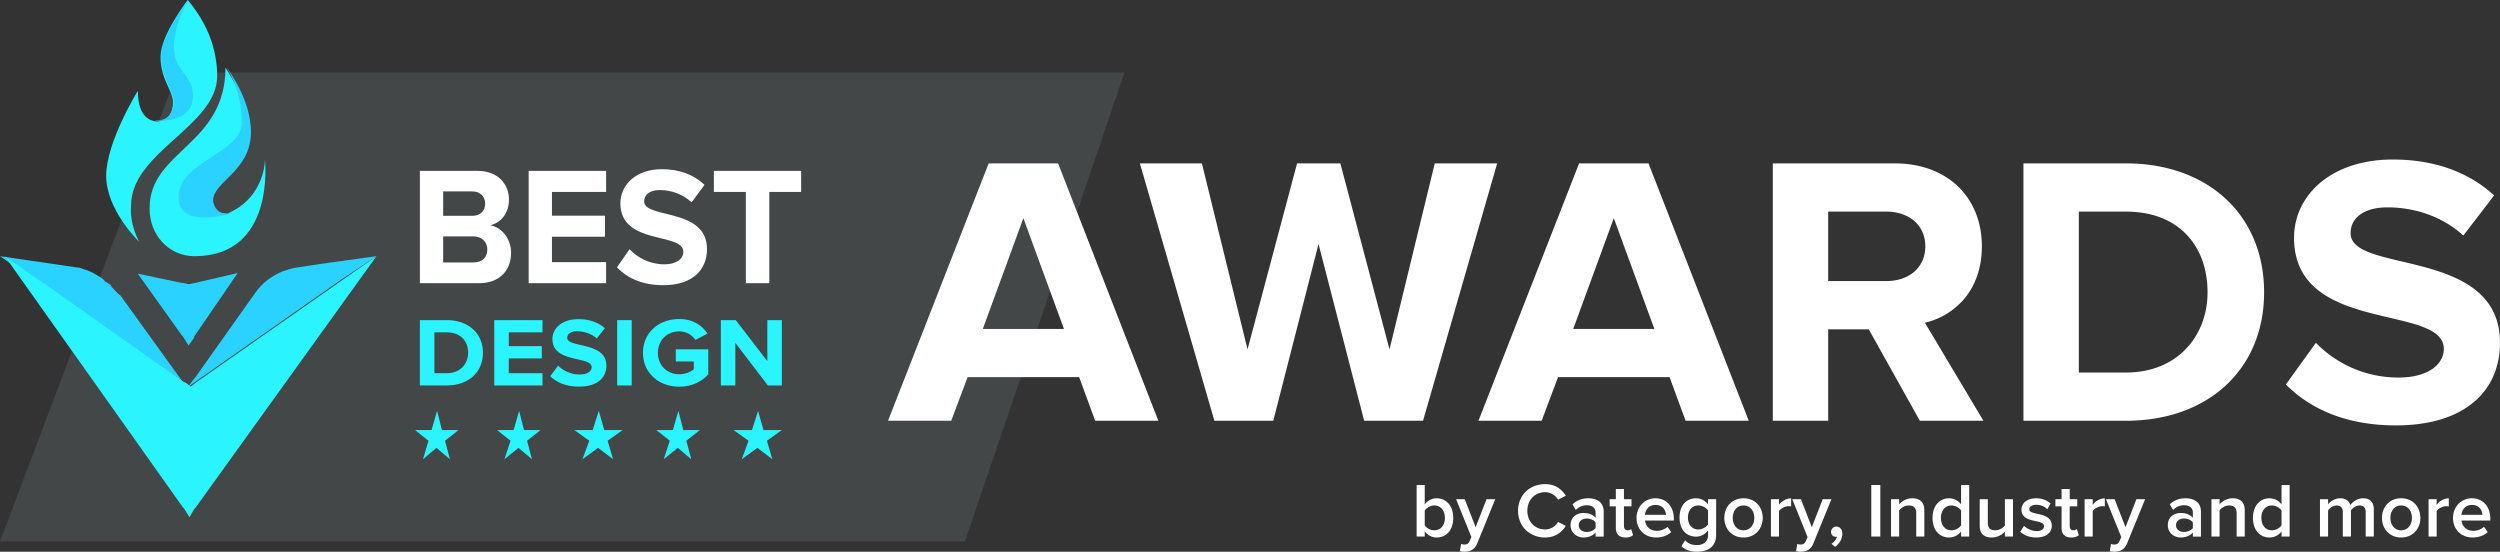 <svg width="580" height="128" fill="none" xmlns="http://www.w3.org/2000/svg"><rect width="100%" height="100%" fill="#333333" stroke="none"/><path d="M0 125.605 41.138 16.822h219.75L223.87 125.605H0Z" fill="#E1FAFF" fill-opacity=".1"/><path d="M43.668 89.718c-.266-.261-.266 0 0 0l-1.331-.784-.267-.26-31.42-21.927s-.266 0-.266-.261l-.532-.522-.266-.261h-.533L0 59.438l17.84 2.61c.799 0 1.065.261 1.864.522.266 0 .799.261.799.261.798.261 1.065.522 1.597.783.533.261.8.522 1.332.783.266.261.798.522.798.784.267.26.533.26.8.522.532.26.798.522.798.783.799.783 1.331 1.566 2.13 2.088L42.07 88.151l.267.261 1.331 1.305Z" fill="#2AD2FF"/><path d="m43.964 119.997-1.314-2.088-.263-.261L1.12 59.438l8.937 6.265 1.577 1.044L42.65 88.674h.263l1.051.783s.263 0 .263.26l1.315-1.043 41.793-29.236-42.056 58.471-.263.261-1.052 1.827Z" fill="url(#a)"/><path d="m43.737 80.163-1.306-2.116-.262-.265L31.973 63.49l10.257 2.161.263.001 1.315.27 1.318-.256 10.016-2.323L45.064 78.06l-.002.264-1.325 1.839ZM87.336 59.438l-13.153 1.811-4.998.777c-3.946.517-7.629 2.588-9.997 5.952l-13.942 19.67-.263.258-1.315 1.811 1.578-1.552.263-.26-1.841 1.813 35.513-24.845 8.155-5.435Z" fill="#2AD2FF"/><path d="M50.386 17.638c0 11.583-19.972 17.638-19.972 30.011-.263 2.896.526 5.792 1.84 8.425 0 0-7.621-7.372-7.621-15.27 0-7.897 7.358-19.744 7.358-19.744 0 5.266 2.102 6.845 4.204 7.108h.263c2.365 0 3.68-1.842 3.68-4.475 0-2.633-2.892-5.265-2.892-10.53C37.246 8.16 43.553 0 43.553 0c4.468 5.265 6.833 11.32 6.833 17.638Z" fill="#2AF4FF"/><path d="M45.12 59.438c-5.948 0-10.41-4.947-10.41-10.934v-.26c0-13.278 17.596-14.58 17.596-32.543.496.78 5.205 7.55 5.205 14.84 0 9.111-8.178 11.454-8.178 15.88 0 1.822.743 3.124 3.221 3.124.248 0 .496 0 .744-.26 4.708-2.083 7.93-6.77 8.178-12.236 0 .26 2.478 22.389-16.356 22.389Z" fill="#2AF4FF"/><path d="M53.158 49.692c.266 0 .533 0 .8-.261-2.666.784-12.53 3.138-12.53-3.66 0-8.368 14.662-10.198 14.662-17.258 0-4.445-1.066-8.89-3.465-12.812.533.784 5.598 7.582 5.598 14.904 0 9.151-8.797 11.505-8.797 15.95.266 1.83 1.332 3.137 3.732 3.137ZM44.788 22.167c0 6.52-8.431 5.998-8.958 5.737h.79c2.372 0 3.689-1.825 3.689-4.433 0-2.608-2.898-5.216-2.898-10.432C37.41 8.084 43.734 0 43.734 0c-2.108 3.39-3.162 7.041-3.425 10.692 0 5.998 4.479 6.52 4.479 11.475Z" fill="#2AD2FF"/><path d="M111.19 65.698c4.834 0 7.384-3.125 7.384-7.032 0-3.281-2.169-5.976-4.871-6.406 2.397-.508 4.377-2.696 4.377-5.977 0-3.477-2.474-6.64-7.308-6.64h-13.36v26.055h13.778Zm-1.598-15.626h-6.775v-5.664h6.775c1.827 0 2.969 1.21 2.969 2.852 0 1.64-1.142 2.812-2.969 2.812Zm.19 10.821h-6.965v-6.055h6.965c2.132 0 3.273 1.406 3.273 3.047 0 1.875-1.218 3.008-3.273 3.008ZM140.615 65.698v-4.883h-12.56v-5.899h12.294v-4.883h-12.294v-5.508h12.56v-4.883H122.65v26.056h17.965ZM153.861 66.167c6.851 0 10.163-3.594 10.163-8.36 0-9.727-14.578-6.954-14.578-11.094 0-1.563 1.294-2.618 3.616-2.618 2.588 0 5.328.899 7.384 2.852l3.007-4.063c-2.512-2.383-5.862-3.633-9.896-3.633-5.976 0-9.63 3.594-9.63 7.93 0 9.806 14.616 6.641 14.616 11.251 0 1.484-1.447 2.89-4.415 2.89-3.502 0-6.281-1.6-8.07-3.515l-2.93 4.219c2.36 2.461 5.861 4.14 10.733 4.14ZM178.484 65.698V44.525h7.384v-4.883h-20.249v4.883h7.422v21.173h5.443Z" fill="#fff"/><path d="M103.648 89.422c4.956 0 8.394-3 8.394-7.566 0-4.567-3.438-7.59-8.394-7.59h-6.236v15.156h6.236Zm0-2.84h-2.869v-9.475h2.869c3.249 0 4.956 2.068 4.956 4.749 0 2.567-1.826 4.726-4.956 4.726ZM125.861 89.422v-2.84h-7.825V83.15h7.659v-2.84h-7.659v-3.204h7.825v-2.84h-11.192v15.155h11.192ZM134.35 89.695c4.268 0 6.331-2.09 6.331-4.863 0-5.657-9.081-4.044-9.081-6.453 0-.909.806-1.522 2.252-1.522 1.613 0 3.32.523 4.6 1.659l1.874-2.363c-1.565-1.386-3.652-2.113-6.165-2.113-3.723 0-6 2.09-6 4.612 0 5.703 9.106 3.863 9.106 6.544 0 .863-.901 1.681-2.751 1.681a7.081 7.081 0 0 1-5.027-2.045l-1.826 2.454c1.471 1.432 3.652 2.409 6.687 2.409ZM146.553 89.422V74.267h-3.367v15.155h3.367ZM157.589 89.717c2.869 0 5.121-1.136 6.734-2.862v-5.817h-7.541v2.817h4.174v1.818c-.641.568-1.968 1.159-3.367 1.159-2.87 0-4.956-2.113-4.956-4.976s2.086-4.976 4.956-4.976c1.683 0 3.035.909 3.746 1.977l2.798-1.455c-1.186-1.795-3.248-3.385-6.544-3.385-4.624 0-8.418 3.044-8.418 7.839 0 4.771 3.794 7.861 8.418 7.861ZM181.389 89.422V74.267h-3.367v9.52l-7.327-9.52h-3.462v15.155h3.367v-9.884l7.54 9.884h3.249ZM118.451 102.252l-3.123-2.474h3.832l1.278-4.453 1.135 4.453h3.832l-3.122 2.474 1.135 4.288-3.122-2.639-3.265 2.639 1.42-4.288ZM155.4 102.252l-3.123-2.474h3.833l1.277-4.453 1.135 4.453h3.833l-3.123 2.474 1.135 4.288-3.122-2.639-3.264 2.639 1.419-4.288ZM136.712 102.252l-3.47-2.474h4.258l1.419-4.453 1.262 4.453h4.258l-3.469 2.474 1.261 4.288-3.469-2.639-3.627 2.639 1.577-4.288ZM173.663 102.252l-3.47-2.474h4.258l1.42-4.453 1.261 4.453h4.258l-3.469 2.474 1.261 4.288-3.469-2.639-3.627 2.639 1.577-4.288ZM99.415 102.252l-3.122-2.474h3.832l1.278-4.453 1.135 4.453h3.832l-3.122 2.474 1.135 4.288-3.122-2.639-3.123 2.639 1.277-4.288Z" fill="#2AF4FF"/><path d="m268.736 97.615-23.257-59.711h-16.108l-23.348 59.711h14.66l3.801-10.116h25.881l3.711 10.116h14.66Zm-21.9-21.306h-18.823l9.412-25.693 9.411 25.693ZM330.149 97.615l17.194-59.711h-14.479l-10.497 43.15-11.402-43.15H300.92l-11.493 43.15-10.588-43.15h-14.388l17.284 59.711H295.4l10.497-41.001 10.588 41.001h13.664ZM405.714 97.615l-23.257-59.711h-16.108l-23.347 59.711h14.66l3.8-10.116h25.882l3.71 10.116h14.66Zm-21.9-21.306h-18.822l9.411-25.693 9.411 25.693ZM460.154 97.615 446.58 74.876c6.516-1.521 13.213-7.161 13.213-17.725 0-11.1-7.693-19.247-20.271-19.247h-28.234v59.711h12.85V76.398h9.411l11.855 21.217h14.75Zm-22.533-32.407h-13.483V49.094h13.483c5.159 0 9.05 3.044 9.05 8.057s-3.891 8.057-9.05 8.057ZM493.237 97.615c18.913 0 32.035-11.817 32.035-29.81 0-17.995-13.122-29.901-32.035-29.901h-23.8v59.711h23.8Zm0-11.19h-10.95V49.094h10.95c12.398 0 18.913 8.147 18.913 18.71 0 10.116-6.968 18.62-18.913 18.62ZM555.838 98.69c16.289 0 24.162-8.237 24.162-19.158 0-22.291-34.659-15.935-34.659-25.425 0-3.58 3.077-5.998 8.597-5.998 6.154 0 12.669 2.06 17.556 6.535l7.149-9.31c-5.973-5.46-13.936-8.326-23.529-8.326-14.207 0-22.895 8.237-22.895 18.174 0 22.47 34.75 15.218 34.75 25.782 0 3.402-3.439 6.625-10.497 6.625-8.326 0-14.932-3.67-19.185-8.057l-6.968 9.668c5.611 5.64 13.936 9.49 25.519 9.49ZM330.539 121.881v-3.427c.412-.646 1.344-1.184 2.222-1.184 1.505 0 2.454 1.202 2.454 2.889 0 1.686-.949 2.871-2.454 2.871-.878 0-1.81-.503-2.222-1.149Zm0 2.602v-1.184c.663.861 1.648 1.399 2.777 1.399 2.204 0 3.834-1.686 3.834-4.539 0-2.799-1.612-4.558-3.834-4.558-1.093 0-2.096.502-2.777 1.418v-4.504h-1.881v11.968h1.881ZM338.692 127.874c.268.072.788.126 1.057.126 1.343-.018 2.382-.484 2.974-1.956l4.174-10.228h-2.025l-2.526 6.496-2.526-6.496h-2.006l3.547 8.775-.43.987c-.251.574-.645.753-1.236.753a1.98 1.98 0 0 1-.717-.143l-.286 1.686ZM358.466 124.698c2.418 0 3.887-1.256 4.801-2.691l-1.792-.915a3.506 3.506 0 0 1-3.009 1.74c-2.365 0-4.121-1.812-4.121-4.324 0-2.512 1.756-4.324 4.121-4.324 1.29 0 2.436.753 3.009 1.74l1.792-.915c-.896-1.436-2.383-2.692-4.801-2.692-3.53 0-6.271 2.512-6.271 6.191 0 3.678 2.741 6.19 6.271 6.19ZM372.057 124.483v-5.742c0-2.332-1.684-3.14-3.601-3.14-1.38 0-2.634.449-3.637 1.4l.77 1.31c.753-.736 1.595-1.095 2.562-1.095 1.201 0 2.025.61 2.025 1.615v1.292c-.627-.736-1.631-1.113-2.795-1.113-1.415 0-3.01.826-3.01 2.817 0 1.92 1.595 2.871 3.01 2.871 1.146 0 2.15-.412 2.795-1.148v.933h1.881Zm-3.942-1.077c-1.057 0-1.845-.61-1.845-1.543 0-.951.788-1.561 1.845-1.561.825 0 1.631.305 2.061.897v1.31c-.43.592-1.236.897-2.061.897ZM377.093 124.698c.878 0 1.433-.233 1.774-.556l-.448-1.417c-.143.161-.484.305-.842.305-.538 0-.824-.431-.824-1.023v-4.54h1.756v-1.651h-1.756v-2.368h-1.881v2.368h-1.433v1.651h1.433v5.006c0 1.436.77 2.225 2.221 2.225ZM384.212 124.698c1.379 0 2.651-.43 3.511-1.256l-.86-1.238c-.609.61-1.612.951-2.454.951-1.631 0-2.616-1.076-2.759-2.386h6.682v-.449c0-2.727-1.666-4.719-4.264-4.719-2.562 0-4.389 2.028-4.389 4.54 0 2.745 1.935 4.557 4.533 4.557Zm2.293-5.257h-4.873c.089-1.059.824-2.297 2.436-2.297 1.702 0 2.401 1.274 2.437 2.297ZM393.7 128c2.132 0 4.443-.843 4.443-3.966v-8.218h-1.881v1.203c-.699-.916-1.684-1.418-2.777-1.418-2.221 0-3.834 1.651-3.834 4.45 0 2.853 1.631 4.45 3.834 4.45 1.129 0 2.114-.574 2.777-1.435v1.04c0 1.777-1.326 2.351-2.562 2.351-1.146 0-2.042-.305-2.741-1.113l-.878 1.364c1.057.969 2.15 1.292 3.619 1.292Zm.34-5.168c-1.486 0-2.436-1.112-2.436-2.781s.95-2.781 2.436-2.781c.878 0 1.81.52 2.222 1.166v3.23c-.412.646-1.344 1.166-2.222 1.166ZM404.486 124.698c2.777 0 4.461-2.063 4.461-4.557 0-2.476-1.684-4.54-4.461-4.54-2.741 0-4.443 2.064-4.443 4.54 0 2.494 1.702 4.557 4.443 4.557Zm0-1.668c-1.594 0-2.49-1.346-2.49-2.889 0-1.525.896-2.871 2.49-2.871 1.613 0 2.508 1.346 2.508 2.871 0 1.543-.895 2.889-2.508 2.889ZM412.732 124.483v-5.903c.376-.61 1.433-1.149 2.221-1.149.233 0 .43.018.591.054v-1.866c-1.128 0-2.167.646-2.812 1.471v-1.274h-1.881v8.667h1.881ZM416.685 127.874c.269.072.788.126 1.057.126 1.344-.018 2.383-.484 2.974-1.956l4.174-10.228h-2.024l-2.526 6.496-2.526-6.496h-2.007l3.547 8.775-.43.987c-.25.574-.644.753-1.236.753-.215 0-.519-.054-.716-.143l-.287 1.686ZM427.421 123.801c0-1.04-.663-1.633-1.398-1.633-.663 0-1.218.557-1.218 1.238 0 .664.466 1.131 1.075 1.131.107 0 .251-.036.304-.054-.125.61-.716 1.346-1.289 1.687l.842.7c.985-.7 1.684-1.831 1.684-3.069ZM436.234 124.483v-11.968h-2.096v11.968h2.096ZM446.442 124.483v-6.101c0-1.776-.932-2.781-2.795-2.781-1.362 0-2.472.718-3.046 1.4v-1.185h-1.881v8.667h1.881v-6.047c.43-.592 1.254-1.166 2.222-1.166 1.057 0 1.738.448 1.738 1.794v5.419h1.881ZM456.857 124.483v-11.968h-1.881v4.504c-.699-.916-1.702-1.418-2.777-1.418-2.239 0-3.851 1.759-3.851 4.558 0 2.853 1.63 4.539 3.851 4.539 1.111 0 2.114-.538 2.777-1.399v1.184h1.881Zm-4.12-1.453c-1.487 0-2.437-1.203-2.437-2.871 0-1.687.95-2.889 2.437-2.889.896 0 1.809.52 2.239 1.166v3.445c-.43.646-1.343 1.149-2.239 1.149ZM467.016 124.483v-8.667h-1.881v6.083c-.448.592-1.272 1.131-2.221 1.131-1.057 0-1.738-.413-1.738-1.759v-5.455h-1.881v6.137c0 1.776.913 2.745 2.777 2.745a4.147 4.147 0 0 0 3.063-1.363v1.148h1.881ZM472.415 124.698c2.329 0 3.601-1.166 3.601-2.691 0-3.445-5.231-2.297-5.231-3.84 0-.61.627-1.059 1.612-1.059 1.075 0 2.043.449 2.562 1.041l.789-1.328c-.789-.7-1.899-1.22-3.368-1.22-2.186 0-3.404 1.22-3.404 2.638 0 3.319 5.231 2.099 5.231 3.804 0 .682-.573 1.166-1.702 1.166s-2.329-.592-2.938-1.22l-.86 1.364c.896.879 2.239 1.345 3.708 1.345ZM480.507 124.698c.878 0 1.433-.233 1.774-.556l-.448-1.417c-.143.161-.484.305-.842.305-.538 0-.824-.431-.824-1.023v-4.54h1.756v-1.651h-1.756v-2.368h-1.881v2.368h-1.433v1.651h1.433v5.006c0 1.436.77 2.225 2.221 2.225ZM485.512 124.483v-5.903c.376-.61 1.433-1.149 2.221-1.149.233 0 .43.018.591.054v-1.866c-1.128 0-2.168.646-2.812 1.471v-1.274h-1.882v8.667h1.882ZM489.465 127.874c.269.072.788.126 1.057.126 1.344-.018 2.383-.484 2.974-1.956l4.174-10.228h-2.024l-2.526 6.496-2.526-6.496h-2.007l3.547 8.775-.43.987c-.25.574-.645.753-1.236.753-.215 0-.519-.054-.716-.143l-.287 1.686ZM510.619 124.483v-5.742c0-2.332-1.685-3.14-3.601-3.14-1.38 0-2.634.449-3.637 1.4l.77 1.31c.753-.736 1.595-1.095 2.562-1.095 1.2 0 2.024.61 2.024 1.615v1.292c-.627-.736-1.63-1.113-2.794-1.113-1.416 0-3.01.826-3.01 2.817 0 1.92 1.594 2.871 3.01 2.871 1.146 0 2.149-.412 2.794-1.148v.933h1.882Zm-3.942-1.077c-1.057 0-1.845-.61-1.845-1.543 0-.951.788-1.561 1.845-1.561.824 0 1.63.305 2.06.897v1.31c-.43.592-1.236.897-2.06.897ZM520.779 124.483v-6.101c0-1.776-.932-2.781-2.795-2.781-1.362 0-2.472.718-3.046 1.4v-1.185h-1.881v8.667h1.881v-6.047c.43-.592 1.254-1.166 2.222-1.166 1.057 0 1.738.448 1.738 1.794v5.419h1.881ZM531.194 124.483v-11.968h-1.881v4.504c-.699-.916-1.702-1.418-2.777-1.418-2.239 0-3.851 1.759-3.851 4.558 0 2.853 1.63 4.539 3.851 4.539 1.111 0 2.114-.538 2.777-1.399v1.184h1.881Zm-4.12-1.453c-1.487 0-2.437-1.203-2.437-2.871 0-1.687.95-2.889 2.437-2.889.896 0 1.809.52 2.239 1.166v3.445c-.43.646-1.343 1.149-2.239 1.149ZM550.72 124.483v-6.262c0-1.759-.896-2.62-2.49-2.62-1.29 0-2.437.808-2.939 1.597-.286-.951-1.074-1.597-2.364-1.597-1.308 0-2.455.861-2.813 1.4v-1.185h-1.881v8.667h1.881v-6.047c.394-.574 1.164-1.166 1.989-1.166 1.021 0 1.433.628 1.433 1.561v5.652h1.881v-6.065c.376-.556 1.164-1.148 2.006-1.148 1.004 0 1.416.628 1.416 1.561v5.652h1.881ZM557.062 124.698c2.777 0 4.461-2.063 4.461-4.557 0-2.476-1.684-4.54-4.461-4.54-2.741 0-4.443 2.064-4.443 4.54 0 2.494 1.702 4.557 4.443 4.557Zm0-1.668c-1.595 0-2.49-1.346-2.49-2.889 0-1.525.895-2.871 2.49-2.871 1.612 0 2.508 1.346 2.508 2.871 0 1.543-.896 2.889-2.508 2.889ZM565.307 124.483v-5.903c.376-.61 1.433-1.149 2.221-1.149.233 0 .43.018.592.054v-1.866c-1.129 0-2.168.646-2.813 1.471v-1.274h-1.881v8.667h1.881ZM573.632 124.698c1.379 0 2.651-.43 3.511-1.256l-.86-1.238c-.609.61-1.612.951-2.454.951-1.63 0-2.616-1.076-2.759-2.386h6.682v-.449c0-2.727-1.666-4.719-4.264-4.719-2.561 0-4.389 2.028-4.389 4.54 0 2.745 1.935 4.557 4.533 4.557Zm2.293-5.257h-4.873c.09-1.059.824-2.297 2.436-2.297 1.702 0 2.401 1.274 2.437 2.297Z" fill="#fff"/><defs><linearGradient id="a" x1="44.227" y1="120.176" x2="44.227" y2="88.137" gradientUnits="userSpaceOnUse"><stop offset=".73" stop-color="#2AF4FF"/><stop offset=".884" stop-color="#2AF4FF"/></linearGradient></defs></svg>